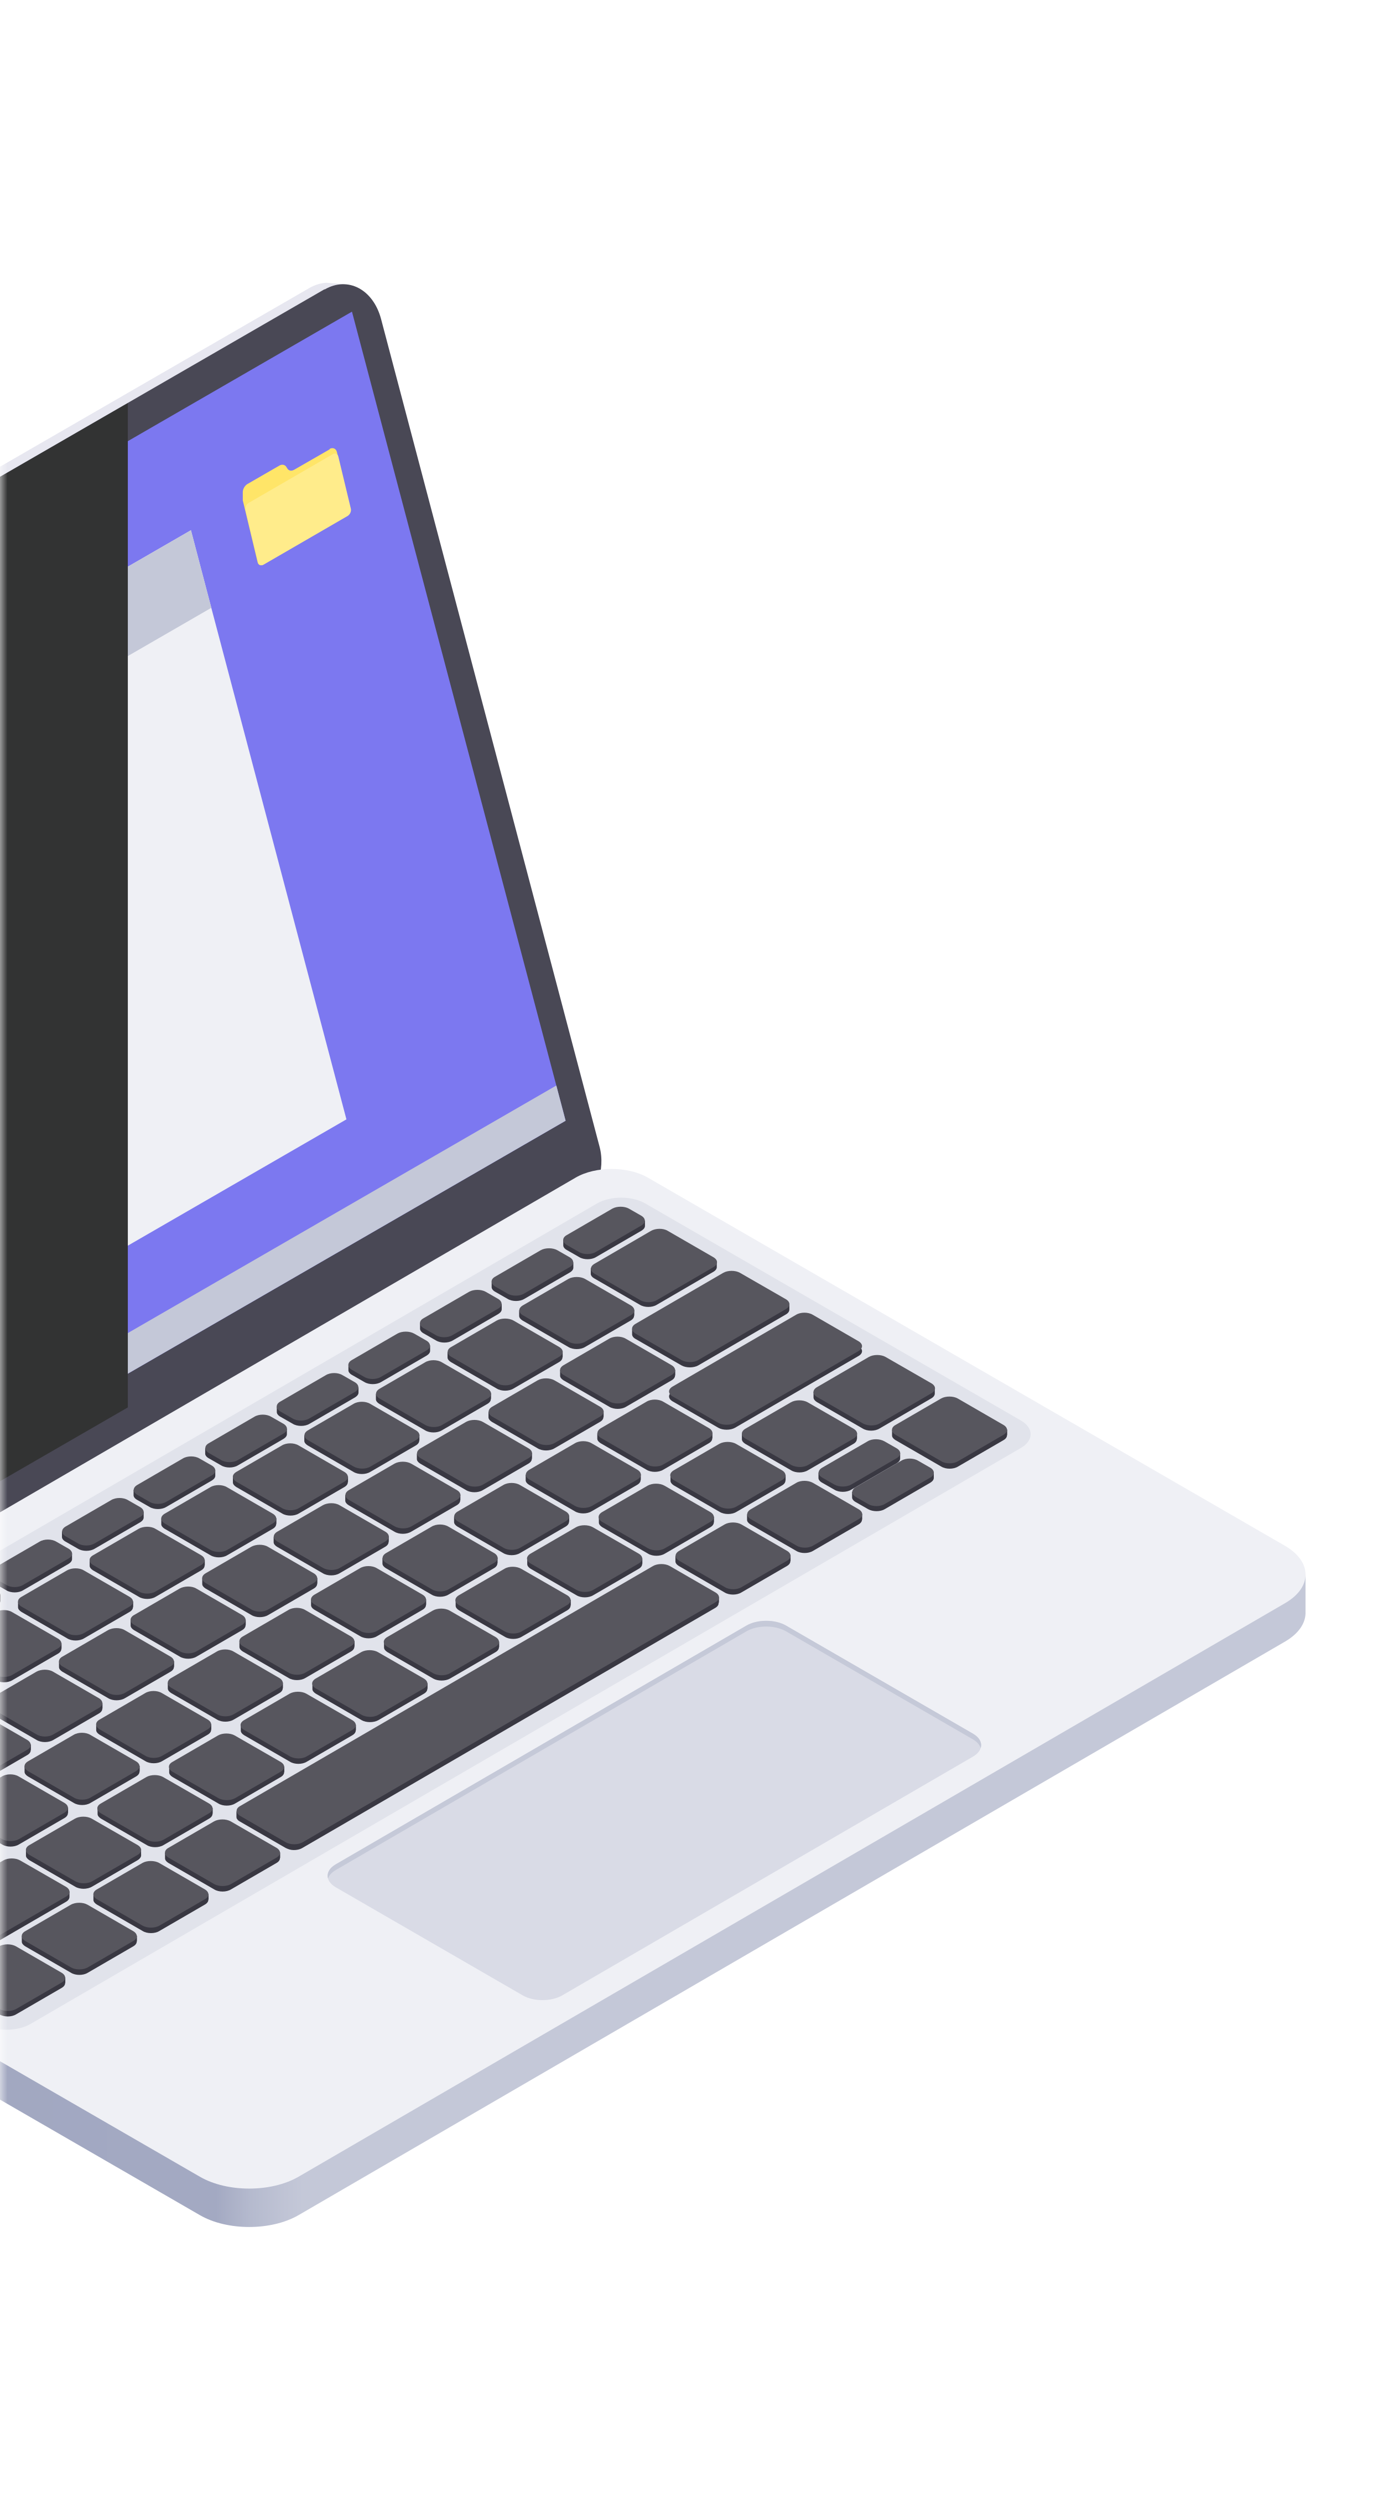 <svg width="93" height="168" viewBox="0 0 93 168" fill="none" xmlns="http://www.w3.org/2000/svg">
    <mask id="mask0_6354_75101" style="mask-type:alpha" maskUnits="userSpaceOnUse" x="0" y="0" width="93" height="168">
        <rect width="93" height="168" rx="10" fill="#00A3D2"/>
    </mask>
    <g mask="url(#mask0_6354_75101)">
        <path d="M39.233 77.148L24.52 21.488C24.254 20.49 23.695 19.772 23.017 19.412L23.083 19.093L21.939 19C21.567 19.027 21.181 19.133 20.795 19.359L-46.958 58.47C-48.527 59.375 -49.365 61.73 -48.846 63.738L-34.147 119.399C-33.841 120.529 -33.056 121.195 -32.178 121.181H-32.164L-31.087 121.274L-31.167 120.968L37.783 81.165C38.981 80.474 39.619 78.691 39.22 77.161L39.233 77.148Z" fill="url(#paint0_linear_6354_75101)"/>
        <path d="M21.82 19.439L-45.933 58.563C-47.503 59.468 -48.341 61.823 -47.822 63.831L-33.122 119.492C-32.723 121.008 -31.433 121.687 -30.235 120.995L38.888 81.086C40.085 80.394 40.723 78.611 40.324 77.081L25.624 21.434C25.092 19.439 23.39 18.548 21.833 19.452L21.82 19.439Z" fill="#494855"/>
        <path d="M23.668 20.942L-46.599 61.517L-32.245 115.887L38.036 75.312L23.668 20.942Z" fill="#7C78F0"/>
        <path d="M22.179 30.188L19.771 31.572C19.598 31.665 19.412 31.638 19.319 31.478L19.252 31.372C19.159 31.226 18.973 31.186 18.8 31.279L16.632 32.529C16.459 32.636 16.326 32.862 16.326 33.075V33.487C16.326 33.487 16.326 33.58 16.326 33.62L17.323 37.784C17.363 37.97 17.536 38.037 17.696 37.944L23.35 34.671C23.509 34.578 23.616 34.352 23.563 34.166L22.658 30.387C22.605 30.135 22.365 30.042 22.152 30.175L22.179 30.188Z" fill="#FFE568"/>
        <path d="M22.378 30.52L16.724 33.793C16.565 33.886 16.458 34.112 16.511 34.298L17.349 37.784C17.389 37.97 17.562 38.037 17.722 37.944L23.376 34.671C23.535 34.578 23.642 34.352 23.589 34.166L22.751 30.68C22.711 30.494 22.538 30.427 22.378 30.52Z" fill="#FFEC8B"/>
        <path d="M37.411 72.944L-32.869 113.519L-32.244 115.887L38.036 75.312L37.411 72.944Z" fill="#C4C8D8"/>
        <path d="M23.296 75.219L-19.101 99.697L-28.174 65.322L-29.557 60.107L12.84 35.629L14.21 40.844L23.296 75.219Z" fill="#EFF0F5"/>
        <path d="M14.21 40.844L-28.174 65.322L-29.557 60.107L12.84 35.629L14.21 40.844Z" fill="#C4C8D8"/>
        <g style="mix-blend-mode:screen">
            <path d="M8.596 27.088V94.575L-20.791 111.536V44.05L8.596 27.088Z" fill="#323333"/>
        </g>
        <path d="M87.79 108.384V105.776L85.662 106.029L43.544 81.711C42.2 80.939 40.032 80.939 38.702 81.711L-25.991 119.306L-30.421 119.838V122.631C-30.448 123.163 -30.115 123.696 -29.41 124.108L13.439 148.852C15.275 149.916 18.241 149.916 20.077 148.852L86.433 110.299C87.311 109.781 87.763 109.115 87.79 108.437V108.384Z" fill="url(#paint1_linear_6354_75101)"/>
        <path d="M86.406 103.874L43.557 79.13C42.213 78.359 40.045 78.359 38.715 79.13L-29.424 118.72C-30.754 119.492 -30.754 120.756 -29.41 121.527L13.439 146.271C15.275 147.335 18.241 147.335 20.077 146.271L86.433 107.719C88.255 106.654 88.242 104.938 86.406 103.874Z" fill="#EFF0F5"/>
        <path d="M68.647 95.453L43.371 80.859C42.479 80.354 41.056 80.354 40.165 80.859L-26.444 119.572C-27.322 120.09 -27.322 120.915 -26.444 121.421L-1.168 136.014C-0.277 136.52 1.147 136.52 2.038 136.014L68.647 97.302C69.525 96.797 69.525 95.959 68.647 95.453Z" fill="#E1E3EB"/>
        <path d="M65.427 116.499L52.856 109.235C52.124 108.809 50.927 108.809 50.195 109.235L22.578 125.279C21.846 125.704 21.846 126.396 22.578 126.822L35.15 134.085C35.881 134.511 37.078 134.511 37.81 134.085L65.427 118.042C66.159 117.616 66.159 116.924 65.427 116.499Z" fill="#D9DBE6"/>
        <path d="M22.578 125.664L50.196 109.621C50.927 109.195 52.111 109.195 52.856 109.621L65.428 116.884C65.707 117.044 65.88 117.257 65.947 117.47C66.053 117.124 65.88 116.765 65.428 116.499L52.856 109.235C52.125 108.809 50.927 108.809 50.196 109.235L22.578 125.279C22.126 125.545 21.966 125.891 22.06 126.236C22.126 126.024 22.299 125.824 22.578 125.664Z" fill="#C5C9D8"/>
        <path d="M4.393 133.234V132.875H4.1L1.067 131.132C0.761 130.959 0.256 130.959 -0.05 131.132L-3.084 132.901H-3.35V133.247V133.274C-3.35 133.38 -3.27 133.487 -3.123 133.58L-0.037 135.362C0.269 135.549 0.774 135.549 1.08 135.362L4.153 133.58C4.313 133.487 4.38 133.367 4.38 133.261L4.393 133.234Z" fill="#393842"/>
        <path d="M9.209 130.44V130.081H8.916L5.883 128.338C5.577 128.152 5.071 128.165 4.765 128.338L1.732 130.108H1.466V130.453V130.48C1.466 130.587 1.546 130.693 1.692 130.786L4.779 132.569C5.085 132.755 5.59 132.755 5.896 132.569L8.969 130.786C9.129 130.693 9.195 130.573 9.195 130.467L9.209 130.44Z" fill="#393842"/>
        <path d="M14.025 127.633V127.274H13.732L10.699 125.531C10.393 125.345 9.887 125.358 9.581 125.531L6.548 127.301H6.282V127.647V127.673C6.282 127.78 6.362 127.886 6.508 127.979L9.595 129.762C9.901 129.948 10.406 129.948 10.712 129.762L13.785 127.979C13.945 127.886 14.011 127.766 14.011 127.66L14.025 127.633Z" fill="#393842"/>
        <path d="M18.84 124.84V124.48H18.547L15.514 122.738C15.208 122.551 14.702 122.565 14.396 122.738L11.363 124.507H11.097V124.853V124.879C11.097 124.986 11.177 125.092 11.323 125.185L14.41 126.968C14.716 127.154 15.221 127.154 15.527 126.968L18.6 125.185C18.76 125.092 18.826 124.973 18.826 124.866L18.84 124.84Z" fill="#393842"/>
        <path d="M2.078 117.589V117.23H1.786L-1.247 115.488C-1.553 115.301 -2.059 115.315 -2.365 115.488L-5.398 117.257H-5.664V117.603V117.629C-5.664 117.736 -5.584 117.842 -5.438 117.935L-2.352 119.718C-2.046 119.904 -1.54 119.904 -1.234 119.718L1.839 117.935C1.999 117.842 2.065 117.722 2.065 117.616L2.078 117.589Z" fill="#393842"/>
        <path d="M4.579 121.82V121.461H4.286L1.253 119.718C0.947 119.545 0.442 119.545 0.136 119.718L-2.898 121.487H-3.164V121.833V121.86C-3.164 121.966 -3.084 122.073 -2.937 122.166L0.149 123.948C0.455 124.135 0.96 124.135 1.266 123.948L4.339 122.166C4.499 122.073 4.566 121.953 4.566 121.846L4.579 121.82Z" fill="#393842"/>
        <path d="M9.488 124.653V124.294H9.195L6.162 122.551C5.856 122.379 5.351 122.379 5.045 122.551L2.012 124.321H1.746V124.667V124.693C1.746 124.8 1.825 124.906 1.972 124.999L5.058 126.782C5.364 126.968 5.87 126.968 6.176 126.782L9.249 124.999C9.408 124.906 9.475 124.786 9.475 124.68L9.488 124.653Z" fill="#393842"/>
        <path d="M14.304 121.86V121.5H14.011L10.978 119.758C10.672 119.585 10.167 119.585 9.861 119.758L6.828 121.527H6.562V121.873V121.9C6.562 122.006 6.641 122.112 6.788 122.206L9.874 123.988C10.18 124.174 10.685 124.174 10.992 123.988L14.065 122.206C14.224 122.112 14.291 121.993 14.291 121.886L14.304 121.86Z" fill="#393842"/>
        <path d="M19.119 119.066V118.707H18.827L15.794 116.964C15.488 116.791 14.982 116.791 14.676 116.964L11.643 118.733H11.377V119.079V119.106C11.377 119.212 11.457 119.319 11.603 119.412L14.689 121.195C14.995 121.381 15.501 121.381 15.807 121.195L18.88 119.412C19.04 119.319 19.106 119.199 19.106 119.093L19.119 119.066Z" fill="#393842"/>
        <path d="M23.935 116.259V115.9H23.642L20.609 114.157C20.303 113.984 19.797 113.984 19.492 114.157L16.458 115.927H16.192V116.272V116.299C16.192 116.405 16.272 116.512 16.419 116.605L19.505 118.388C19.811 118.574 20.316 118.574 20.622 118.388L23.695 116.605C23.855 116.512 23.922 116.392 23.922 116.286L23.935 116.259Z" fill="#393842"/>
        <path d="M28.751 113.465V113.106H28.458L25.425 111.363C25.119 111.177 24.613 111.191 24.308 111.363L21.274 113.133H21.008V113.479V113.505C21.008 113.612 21.088 113.718 21.235 113.811L24.321 115.594C24.627 115.767 25.132 115.767 25.438 115.594L28.511 113.811C28.671 113.718 28.737 113.598 28.737 113.492L28.751 113.465Z" fill="#393842"/>
        <path d="M33.567 110.672V110.313H33.274L30.241 108.57C29.935 108.384 29.429 108.397 29.123 108.57L26.09 110.339H25.824V110.685V110.712C25.824 110.818 25.904 110.925 26.05 111.018L29.137 112.8C29.443 112.973 29.948 112.973 30.254 112.8L33.327 111.018C33.487 110.925 33.553 110.805 33.553 110.698L33.567 110.672Z" fill="#393842"/>
        <path d="M38.383 107.865V107.506H38.09L35.057 105.763C34.751 105.577 34.245 105.59 33.939 105.763L30.906 107.532H30.64V107.878V107.905C30.64 108.011 30.72 108.118 30.866 108.211L33.953 109.993C34.259 110.18 34.764 110.18 35.07 109.993L38.143 108.211C38.303 108.118 38.369 107.998 38.369 107.891L38.383 107.865Z" fill="#393842"/>
        <path d="M43.197 105.071V104.712H42.905L39.872 102.969C39.566 102.783 39.06 102.796 38.754 102.969L35.721 104.739H35.455V105.084V105.111C35.455 105.217 35.535 105.324 35.681 105.417L38.768 107.2C39.074 107.386 39.579 107.386 39.885 107.2L42.958 105.417C43.118 105.324 43.184 105.204 43.184 105.098L43.197 105.071Z" fill="#393842"/>
        <path d="M48.013 102.278V101.918H47.721L44.688 100.176C44.382 99.989 43.876 100.003 43.57 100.176L40.537 101.945H40.271V102.291V102.317C40.271 102.424 40.351 102.53 40.497 102.623L43.584 104.406C43.889 104.592 44.395 104.592 44.701 104.406L47.774 102.623C47.934 102.53 48 102.411 48 102.304L48.013 102.278Z" fill="#393842"/>
        <path d="M53.162 104.885V104.526H52.869L49.836 102.783C49.53 102.597 49.025 102.61 48.719 102.783L45.685 104.552H45.419V104.898V104.925C45.419 105.031 45.499 105.138 45.646 105.231L48.732 107.013C49.038 107.2 49.543 107.2 49.849 107.013L52.922 105.231C53.082 105.138 53.148 105.018 53.148 104.912L53.162 104.885Z" fill="#393842"/>
        <path d="M57.978 102.091V101.732H57.685L54.652 99.989C54.346 99.803 53.84 99.816 53.535 99.989L50.501 101.759H50.235V102.105V102.131C50.235 102.238 50.315 102.344 50.462 102.437L53.548 104.22C53.854 104.406 54.359 104.406 54.665 104.22L57.738 102.437C57.898 102.344 57.965 102.224 57.965 102.118L57.978 102.091Z" fill="#393842"/>
        <path d="M67.729 96.424V96.065H67.436L64.403 94.322C64.097 94.136 63.592 94.149 63.285 94.322L60.252 96.092H59.986V96.437V96.464C59.986 96.57 60.066 96.677 60.212 96.77L63.299 98.553C63.605 98.739 64.11 98.739 64.416 98.553L67.489 96.77C67.649 96.677 67.715 96.557 67.715 96.451L67.729 96.424Z" fill="#393842"/>
        <path d="M62.581 93.271L59.547 91.515C59.241 91.329 58.736 91.342 58.43 91.515L58.004 91.768L55.397 93.285H55.131V93.444L54.971 93.537H54.705V93.883V93.91C54.705 94.016 54.785 94.123 54.931 94.216L58.018 95.998C58.324 96.185 58.829 96.185 59.135 95.998L62.634 93.963C62.793 93.87 62.86 93.75 62.86 93.644V93.285H62.567L62.581 93.271Z" fill="#393842"/>
        <path d="M52.829 99.471V99.111H52.537L49.504 97.369C49.198 97.182 48.692 97.196 48.386 97.369L45.353 99.138H45.087V99.484V99.51C45.087 99.617 45.167 99.723 45.313 99.817L48.399 101.599C48.705 101.785 49.211 101.785 49.517 101.599L52.59 99.817C52.749 99.723 52.816 99.604 52.816 99.497L52.829 99.471Z" fill="#393842"/>
        <path d="M57.632 96.677V96.318H57.339L54.306 94.575C54 94.389 53.494 94.402 53.188 94.575L50.155 96.344H49.889V96.69V96.717C49.889 96.823 49.969 96.93 50.115 97.023L53.202 98.805C53.508 98.992 54.013 98.992 54.319 98.805L57.392 97.023C57.552 96.93 57.618 96.81 57.618 96.704L57.632 96.677Z" fill="#393842"/>
        <path d="M9.395 119.026V118.667H9.102L6.069 116.924C5.763 116.751 5.257 116.751 4.952 116.924L1.918 118.694H1.652V119.039V119.066C1.652 119.172 1.732 119.279 1.878 119.372L4.965 121.155C5.271 121.341 5.776 121.341 6.082 121.155L9.155 119.372C9.315 119.279 9.381 119.159 9.381 119.053L9.395 119.026Z" fill="#393842"/>
        <path d="M14.21 116.219V115.86H13.918L10.884 114.117C10.578 113.931 10.073 113.944 9.767 114.117L6.734 115.887H6.468V116.232V116.259C6.468 116.366 6.548 116.472 6.694 116.565L9.78 118.348C10.086 118.534 10.592 118.534 10.898 118.348L13.971 116.565C14.13 116.472 14.197 116.352 14.197 116.246L14.21 116.219Z" fill="#393842"/>
        <path d="M19.026 113.426V113.066H18.733L15.7 111.324C15.394 111.137 14.889 111.151 14.583 111.324L11.55 113.093H11.284V113.439V113.465C11.284 113.572 11.364 113.678 11.51 113.771L14.596 115.554C14.902 115.74 15.408 115.74 15.714 115.554L18.787 113.771C18.946 113.678 19.013 113.559 19.013 113.452L19.026 113.426Z" fill="#393842"/>
        <path d="M23.842 110.632V110.273H23.549L20.516 108.53C20.21 108.344 19.705 108.357 19.399 108.53L16.366 110.299H16.1V110.645V110.672C16.1 110.778 16.179 110.885 16.326 110.978L19.412 112.76C19.718 112.947 20.224 112.947 20.53 112.76L23.603 110.978C23.762 110.885 23.829 110.765 23.829 110.659L23.842 110.632Z" fill="#393842"/>
        <path d="M28.658 107.825V107.466H28.365L25.332 105.723C25.026 105.537 24.521 105.55 24.215 105.723L21.182 107.492H20.916V107.838V107.865C20.916 107.971 20.995 108.078 21.142 108.171L24.228 109.953C24.534 110.14 25.04 110.14 25.346 109.953L28.419 108.171C28.578 108.078 28.645 107.958 28.645 107.851L28.658 107.825Z" fill="#393842"/>
        <path d="M33.46 105.031V104.672H33.167L30.134 102.929C29.828 102.743 29.323 102.756 29.017 102.929L25.984 104.699H25.718V105.045V105.071C25.718 105.178 25.798 105.284 25.944 105.377L29.03 107.16C29.336 107.346 29.842 107.346 30.148 107.16L33.221 105.377C33.38 105.284 33.447 105.164 33.447 105.058L33.46 105.031Z" fill="#393842"/>
        <path d="M38.276 102.238V101.878H37.983L34.95 100.136C34.644 99.95 34.139 99.963 33.833 100.136L30.8 101.905H30.534V102.251V102.278C30.534 102.384 30.613 102.49 30.76 102.584L33.846 104.366C34.152 104.552 34.658 104.552 34.964 104.366L38.037 102.584C38.196 102.49 38.263 102.371 38.263 102.264L38.276 102.238Z" fill="#393842"/>
        <path d="M43.091 99.431V99.071H42.798L39.765 97.329C39.459 97.142 38.954 97.156 38.648 97.329L35.615 99.098H35.349V99.444V99.471C35.349 99.577 35.428 99.683 35.575 99.776L38.661 101.559C38.967 101.745 39.473 101.745 39.779 101.559L42.852 99.776C43.011 99.683 43.078 99.564 43.078 99.457L43.091 99.431Z" fill="#393842"/>
        <path d="M47.907 96.637V96.278H47.614L44.581 94.535C44.275 94.349 43.77 94.362 43.464 94.535L40.431 96.304H40.165V96.65V96.677C40.165 96.783 40.244 96.89 40.391 96.983L43.477 98.766C43.783 98.952 44.288 98.952 44.594 98.766L47.667 96.983C47.827 96.89 47.894 96.77 47.894 96.664L47.907 96.637Z" fill="#393842"/>
        <path d="M6.893 114.796V114.437H6.601L3.568 112.694C3.262 112.508 2.756 112.521 2.45 112.694L-0.583 114.463H-0.849V114.809V114.836C-0.849 114.942 -0.769 115.048 -0.623 115.142L2.463 116.924C2.769 117.11 3.275 117.11 3.581 116.924L6.654 115.142C6.813 115.048 6.88 114.929 6.88 114.822L6.893 114.796Z" fill="#393842"/>
        <path d="M11.709 111.989V111.63H11.416L8.383 109.887C8.077 109.701 7.572 109.714 7.266 109.887L4.233 111.656H3.967V112.002V112.029C3.967 112.135 4.047 112.242 4.193 112.335L7.279 114.117C7.585 114.304 8.091 114.304 8.397 114.117L11.47 112.335C11.629 112.242 11.696 112.122 11.696 112.015L11.709 111.989Z" fill="#393842"/>
        <path d="M16.525 109.195V108.836H16.233L13.199 107.093C12.893 106.907 12.388 106.92 12.082 107.093L9.049 108.863H8.783V109.208V109.235C8.783 109.341 8.863 109.448 9.009 109.541L12.095 111.324C12.401 111.51 12.907 111.51 13.213 111.324L16.286 109.541C16.445 109.448 16.512 109.328 16.512 109.222L16.525 109.195Z" fill="#393842"/>
        <path d="M21.341 106.401V106.042H21.048L18.015 104.3C17.709 104.113 17.204 104.127 16.898 104.3L13.865 106.069H13.599V106.415V106.441C13.599 106.548 13.678 106.654 13.825 106.747L16.911 108.53C17.217 108.716 17.723 108.716 18.029 108.53L21.102 106.747C21.261 106.654 21.328 106.534 21.328 106.428L21.341 106.401Z" fill="#393842"/>
        <path d="M26.143 103.594V103.235H25.851L22.817 101.493C22.512 101.306 22.006 101.32 21.7 101.493L18.667 103.262H18.401V103.608V103.634C18.401 103.741 18.481 103.847 18.627 103.94L21.713 105.723C22.019 105.909 22.525 105.909 22.831 105.723L25.904 103.94C26.064 103.847 26.13 103.728 26.13 103.621L26.143 103.594Z" fill="#393842"/>
        <path d="M30.959 100.801V100.442H30.666L27.633 98.699C27.328 98.513 26.822 98.526 26.516 98.699L23.483 100.468H23.217V100.814V100.841C23.217 100.947 23.297 101.054 23.443 101.147L26.529 102.929C26.835 103.116 27.341 103.116 27.647 102.929L30.72 101.147C30.879 101.054 30.946 100.934 30.946 100.828L30.959 100.801Z" fill="#393842"/>
        <path d="M35.775 98.007V97.648H35.482L32.449 95.905C32.143 95.719 31.637 95.732 31.331 95.905L28.298 97.675H28.032V98.02V98.047C28.032 98.153 28.112 98.26 28.258 98.353L31.345 100.136C31.651 100.322 32.156 100.322 32.462 100.136L35.535 98.353C35.695 98.26 35.761 98.14 35.761 98.034L35.775 98.007Z" fill="#393842"/>
        <path d="M40.591 95.2V94.841H40.298L37.265 93.098C36.959 92.912 36.453 92.925 36.147 93.098L33.114 94.868H32.848V95.214V95.24C32.848 95.347 32.928 95.453 33.074 95.546L36.161 97.329C36.467 97.515 36.972 97.515 37.278 97.329L40.351 95.546C40.511 95.453 40.577 95.333 40.577 95.227L40.591 95.2Z" fill="#393842"/>
        <path d="M45.407 92.407V92.047H45.114L42.081 90.305C41.775 90.132 41.269 90.132 40.963 90.305L37.93 92.074H37.664V92.42V92.447C37.664 92.553 37.744 92.659 37.89 92.752L40.977 94.535C41.282 94.721 41.788 94.721 42.094 94.535L45.167 92.752C45.327 92.659 45.393 92.54 45.393 92.433L45.407 92.407Z" fill="#393842"/>
        <path d="M4.14 110.778V110.419H3.847L0.814 108.676C0.508 108.503 0.003 108.503 -0.303 108.676L-3.336 110.446H-3.603V110.792V110.818C-3.603 110.925 -3.523 111.031 -3.376 111.124L-0.29 112.907C0.016 113.093 0.521 113.093 0.827 112.907L3.9 111.124C4.06 111.031 4.127 110.911 4.127 110.805L4.14 110.778Z" fill="#393842"/>
        <path d="M8.956 107.971V107.612H8.663L5.63 105.869C5.324 105.696 4.819 105.696 4.513 105.869L1.479 107.639H1.213V107.985V108.011C1.213 108.118 1.293 108.224 1.44 108.317L4.526 110.1C4.832 110.286 5.337 110.286 5.643 110.1L8.716 108.317C8.876 108.224 8.942 108.104 8.942 107.998L8.956 107.971Z" fill="#393842"/>
        <path d="M13.772 105.178V104.818H13.479L10.446 103.076C10.14 102.903 9.634 102.903 9.328 103.076L6.295 104.845H6.029V105.191V105.217C6.029 105.324 6.109 105.43 6.255 105.523L9.342 107.306C9.648 107.492 10.153 107.492 10.459 107.306L13.532 105.523C13.692 105.43 13.758 105.311 13.758 105.204L13.772 105.178Z" fill="#393842"/>
        <path d="M18.587 102.384V102.025H18.294L15.261 100.282C14.955 100.109 14.45 100.109 14.144 100.282L11.111 102.051H10.845V102.397V102.424C10.845 102.53 10.925 102.637 11.071 102.73L14.157 104.512C14.463 104.699 14.969 104.699 15.275 104.512L18.348 102.73C18.507 102.637 18.574 102.517 18.574 102.411L18.587 102.384Z" fill="#393842"/>
        <path d="M23.403 99.577V99.218H23.11L20.077 97.475C19.771 97.302 19.266 97.302 18.96 97.475L15.927 99.244H15.661V99.59V99.617C15.661 99.723 15.741 99.83 15.887 99.923L18.973 101.705C19.279 101.892 19.785 101.892 20.091 101.705L23.164 99.923C23.323 99.83 23.39 99.71 23.39 99.604L23.403 99.577Z" fill="#393842"/>
        <path d="M28.205 96.783V96.424H27.913L24.88 94.681C24.574 94.495 24.068 94.508 23.762 94.681L20.729 96.451H20.463V96.797V96.823C20.463 96.93 20.543 97.036 20.689 97.129L23.775 98.912C24.081 99.098 24.587 99.098 24.893 98.912L27.966 97.129C28.125 97.036 28.192 96.916 28.192 96.81L28.205 96.783Z" fill="#393842"/>
        <path d="M33.021 93.99V93.63H32.728L29.695 91.888C29.389 91.701 28.884 91.715 28.578 91.888L25.544 93.657H25.278V94.003V94.03C25.278 94.136 25.358 94.242 25.505 94.336L28.591 96.118C28.897 96.304 29.402 96.304 29.708 96.118L32.781 94.336C32.941 94.242 33.007 94.123 33.007 94.016L33.021 93.99Z" fill="#393842"/>
        <path d="M37.837 91.183V90.824H37.544L34.511 89.081C34.205 88.895 33.699 88.908 33.393 89.081L30.36 90.85H30.094V91.196V91.223C30.094 91.329 30.174 91.436 30.32 91.529L33.407 93.311C33.713 93.498 34.218 93.498 34.524 93.311L37.597 91.529C37.757 91.436 37.823 91.316 37.823 91.209L37.837 91.183Z" fill="#393842"/>
        <path d="M42.653 88.389V88.03H42.36L39.327 86.287C39.021 86.101 38.515 86.114 38.209 86.287L35.176 88.056H34.91V88.402V88.429C34.91 88.535 34.99 88.642 35.136 88.735L38.223 90.517C38.529 90.704 39.034 90.704 39.34 90.517L42.413 88.735C42.573 88.642 42.639 88.522 42.639 88.416L42.653 88.389Z" fill="#393842"/>
        <path d="M48.213 84.784H47.907L44.887 83.055C44.581 82.882 44.076 82.882 43.77 83.055L40.032 85.223H39.726V85.569C39.726 85.582 39.726 85.595 39.726 85.609V85.622C39.739 85.728 39.819 85.822 39.952 85.901L43.038 87.684C43.344 87.87 43.849 87.87 44.156 87.684L47.974 85.462C48.133 85.369 48.213 85.249 48.2 85.117V84.757L48.213 84.784Z" fill="#393842"/>
        <path d="M48.346 107.679V107.333H48.053L45.02 105.577C44.794 105.444 44.448 105.404 44.156 105.484C44.063 105.51 43.969 105.537 43.89 105.59L40.857 107.359H40.59V107.519L19.199 119.957L16.166 121.727H15.9V122.073V122.099C15.9 122.126 15.9 122.139 15.913 122.166C15.913 122.166 15.913 122.166 15.913 122.179C15.913 122.206 15.927 122.219 15.953 122.245C15.953 122.245 15.98 122.272 15.98 122.285C15.98 122.299 16.006 122.312 16.02 122.325C16.046 122.352 16.073 122.365 16.113 122.392L19.199 124.174C19.279 124.214 19.372 124.254 19.465 124.281C19.558 124.307 19.665 124.321 19.758 124.321C19.957 124.321 20.157 124.281 20.317 124.188L23.39 122.405L48.093 108.051C48.253 107.958 48.333 107.838 48.32 107.718L48.346 107.679Z" fill="#393842"/>
        <path d="M0.029 107.546V107.2L-0.17 107.253C-0.17 107.253 -0.197 107.24 -0.21 107.226L-1.048 106.747C-1.354 106.561 -1.86 106.561 -2.166 106.747L-5.013 108.397L-5.465 108.503V108.876C-5.465 108.982 -5.372 109.102 -5.225 109.182L-4.387 109.661C-4.081 109.847 -3.576 109.847 -3.27 109.661L-0.197 107.878C-0.05 107.785 0.029 107.679 0.029 107.559V107.546Z" fill="#393842"/>
        <path d="M4.845 104.752V104.406L4.646 104.459C4.646 104.459 4.619 104.446 4.606 104.433L3.768 103.954C3.462 103.767 2.956 103.767 2.65 103.954L-0.197 105.603L-0.649 105.71V106.082C-0.649 106.189 -0.556 106.308 -0.409 106.388L0.429 106.867C0.735 107.053 1.24 107.053 1.546 106.867L4.619 105.084C4.765 104.991 4.845 104.885 4.845 104.765V104.752Z" fill="#393842"/>
        <path d="M9.661 101.958V101.612L9.461 101.666C9.461 101.666 9.435 101.652 9.421 101.639L8.583 101.16C8.277 100.974 7.772 100.974 7.466 101.16L4.619 102.81L4.167 102.916V103.289C4.167 103.395 4.26 103.515 4.406 103.594L5.244 104.073C5.55 104.26 6.056 104.26 6.362 104.073L9.435 102.291C9.581 102.198 9.661 102.091 9.661 101.971V101.958Z" fill="#393842"/>
        <path d="M14.477 99.151V98.805L14.277 98.859C14.277 98.859 14.251 98.845 14.237 98.832L13.399 98.353C13.093 98.167 12.588 98.167 12.282 98.353L9.435 100.003L8.982 100.109V100.482C8.982 100.588 9.076 100.708 9.222 100.788L10.06 101.266C10.366 101.453 10.871 101.453 11.177 101.266L14.251 99.484C14.397 99.391 14.477 99.284 14.477 99.165V99.151Z" fill="#393842"/>
        <path d="M19.293 96.358V96.012L19.093 96.065C19.093 96.065 19.066 96.052 19.053 96.038L18.215 95.559C17.909 95.373 17.404 95.373 17.098 95.559L14.251 97.209L13.798 97.316V97.688C13.798 97.794 13.892 97.914 14.038 97.994L14.876 98.473C15.182 98.659 15.687 98.659 15.993 98.473L19.066 96.69C19.213 96.597 19.293 96.491 19.293 96.371V96.358Z" fill="#393842"/>
        <path d="M24.108 93.564V93.218L23.908 93.271C23.908 93.271 23.882 93.258 23.869 93.245L23.03 92.766C22.724 92.579 22.219 92.579 21.913 92.766L19.066 94.415L18.614 94.522V94.894C18.614 95.001 18.707 95.12 18.853 95.2L19.691 95.679C19.997 95.865 20.503 95.865 20.809 95.679L23.882 93.897C24.028 93.803 24.108 93.697 24.108 93.577V93.564Z" fill="#393842"/>
        <path d="M28.923 90.757V90.411L28.724 90.464C28.724 90.464 28.697 90.451 28.684 90.438L27.846 89.959C27.54 89.773 27.034 89.773 26.728 89.959L23.881 91.608L23.429 91.715V92.087C23.429 92.194 23.522 92.314 23.669 92.393L24.507 92.872C24.813 93.058 25.318 93.058 25.624 92.872L28.697 91.09C28.844 90.996 28.923 90.89 28.923 90.77V90.757Z" fill="#393842"/>
        <path d="M33.739 87.963V87.618L33.54 87.671C33.54 87.671 33.513 87.657 33.5 87.644L32.662 87.165C32.356 86.979 31.85 86.979 31.544 87.165L28.697 88.815L28.245 88.921V89.294C28.245 89.4 28.338 89.52 28.485 89.6L29.323 90.079C29.629 90.265 30.134 90.265 30.44 90.079L33.513 88.296C33.66 88.203 33.739 88.096 33.739 87.977V87.963Z" fill="#393842"/>
        <path d="M38.555 85.17V84.824L38.356 84.877C38.356 84.877 38.329 84.864 38.316 84.85L37.478 84.371C37.172 84.185 36.666 84.185 36.36 84.371L33.513 86.021L33.061 86.127V86.5C33.061 86.606 33.154 86.726 33.3 86.806L34.139 87.285C34.445 87.471 34.95 87.471 35.256 87.285L38.329 85.502C38.475 85.409 38.555 85.303 38.555 85.183V85.17Z" fill="#393842"/>
        <path d="M43.371 82.363V82.017L43.172 82.07C43.172 82.07 43.145 82.057 43.132 82.043L42.294 81.564C41.988 81.378 41.482 81.378 41.176 81.564L38.329 83.214L37.877 83.321V83.693C37.877 83.799 37.97 83.919 38.116 83.999L38.955 84.478C39.261 84.664 39.766 84.664 40.072 84.478L43.145 82.695C43.291 82.602 43.371 82.496 43.371 82.376V82.363Z" fill="#393842"/>
        <path d="M4.672 127.101L4.459 127.154C4.459 127.154 4.459 127.154 4.433 127.141L1.347 125.358C1.041 125.172 0.535 125.172 0.229 125.358L-7.793 130.014L-8.205 130.108V130.453C-8.205 130.573 -8.125 130.68 -7.966 130.773L-4.879 132.555C-4.573 132.742 -4.068 132.728 -3.762 132.555L4.446 127.793C4.606 127.7 4.672 127.58 4.672 127.46V127.101Z" fill="#393842"/>
        <path d="M53.096 87.618L52.87 87.657L49.77 85.875C49.464 85.702 48.958 85.702 48.652 85.875L42.839 89.254L42.506 89.307V89.639V89.666C42.506 89.773 42.586 89.892 42.733 89.972L45.832 91.755C46.138 91.928 46.644 91.928 46.95 91.755L52.856 88.323C53.016 88.229 53.082 88.11 53.082 87.99V87.644L53.096 87.618Z" fill="#393842"/>
        <path d="M57.738 90.464L54.652 88.682C54.346 88.495 53.84 88.495 53.534 88.682L45.22 93.511C44.914 93.697 44.914 93.976 45.22 94.163L48.306 95.945C48.612 96.118 49.117 96.118 49.423 95.945L57.738 91.116C58.044 90.943 58.044 90.65 57.738 90.464Z" fill="#393842"/>
        <path d="M60.532 97.994V97.648L60.332 97.701C60.332 97.701 60.306 97.688 60.292 97.675L59.454 97.196C59.148 97.01 58.643 97.01 58.337 97.196L55.49 98.845L55.038 98.952V99.324C55.038 99.431 55.131 99.55 55.277 99.63L56.115 100.109C56.421 100.295 56.927 100.295 57.233 100.109L60.306 98.326C60.452 98.233 60.532 98.127 60.532 98.007V97.994Z" fill="#393842"/>
        <path d="M62.793 99.298V98.952L62.593 99.005C62.593 99.005 62.567 98.992 62.554 98.978L61.715 98.499C61.41 98.313 60.904 98.313 60.598 98.499L57.751 100.149L57.299 100.255V100.628C57.299 100.734 57.392 100.854 57.538 100.934L58.376 101.413C58.682 101.586 59.188 101.599 59.494 101.413L62.567 99.63C62.713 99.537 62.793 99.431 62.793 99.311V99.298Z" fill="#393842"/>
        <path d="M9.262 124.334L6.175 122.551C5.869 122.365 5.364 122.365 5.058 122.551L1.985 124.334C1.679 124.507 1.679 124.8 1.985 124.986L5.071 126.769C5.377 126.942 5.883 126.942 6.189 126.769L9.262 124.986C9.568 124.8 9.568 124.52 9.262 124.334Z" fill="#393842"/>
        <path d="M3.901 110.113L0.814 108.33C0.509 108.144 0.003 108.157 -0.303 108.33L-3.376 110.113C-3.682 110.286 -3.682 110.579 -3.376 110.765L-0.29 112.548C0.016 112.734 0.522 112.734 0.828 112.548L3.901 110.765C4.207 110.579 4.207 110.299 3.901 110.113Z" fill="#57565E"/>
        <path d="M8.716 107.306L5.629 105.523C5.323 105.337 4.818 105.351 4.512 105.523L1.439 107.306C1.133 107.479 1.133 107.772 1.439 107.958L4.525 109.741C4.831 109.927 5.337 109.927 5.643 109.741L8.716 107.958C9.022 107.772 9.022 107.492 8.716 107.306Z" fill="#57565E"/>
        <path d="M13.532 104.512L10.445 102.73C10.139 102.544 9.634 102.557 9.328 102.73L6.255 104.512C5.949 104.685 5.949 104.978 6.255 105.164L9.341 106.947C9.647 107.133 10.153 107.133 10.459 106.947L13.532 105.164C13.838 104.978 13.838 104.699 13.532 104.512Z" fill="#57565E"/>
        <path d="M18.348 101.719L15.261 99.936C14.955 99.75 14.45 99.75 14.144 99.936L11.071 101.719C10.765 101.905 10.765 102.184 11.071 102.371L14.157 104.153C14.463 104.326 14.969 104.339 15.275 104.153L18.348 102.371C18.654 102.198 18.654 101.905 18.348 101.719Z" fill="#57565E"/>
        <path d="M23.163 98.912L20.077 97.129C19.771 96.943 19.266 96.943 18.96 97.129L15.887 98.912C15.581 99.098 15.581 99.377 15.887 99.564L18.973 101.346C19.279 101.533 19.785 101.533 20.09 101.346L23.163 99.564C23.47 99.391 23.47 99.098 23.163 98.912Z" fill="#57565E"/>
        <path d="M27.979 96.118L24.893 94.335C24.587 94.149 24.081 94.149 23.775 94.335L20.702 96.118C20.396 96.304 20.396 96.584 20.702 96.77L23.788 98.553C24.094 98.726 24.6 98.739 24.906 98.553L27.979 96.77C28.285 96.597 28.285 96.304 27.979 96.118Z" fill="#57565E"/>
        <path d="M32.794 93.325L29.708 91.542C29.402 91.356 28.897 91.356 28.591 91.542L25.518 93.325C25.212 93.511 25.212 93.79 25.518 93.976L28.604 95.759C28.91 95.932 29.415 95.945 29.721 95.759L32.794 93.976C33.1 93.803 33.1 93.511 32.794 93.325Z" fill="#57565E"/>
        <path d="M1.838 116.924L-1.248 115.142C-1.554 114.955 -2.059 114.969 -2.365 115.142L-5.438 116.924C-5.744 117.097 -5.744 117.39 -5.438 117.576L-2.352 119.359C-2.046 119.545 -1.541 119.545 -1.235 119.359L1.838 117.576C2.144 117.403 2.144 117.111 1.838 116.924Z" fill="#57565E"/>
        <path d="M6.654 114.117L3.568 112.335C3.262 112.148 2.756 112.162 2.45 112.335L-0.623 114.117C-0.929 114.29 -0.929 114.583 -0.623 114.769L2.464 116.552C2.77 116.738 3.275 116.738 3.581 116.552L6.654 114.769C6.96 114.596 6.96 114.304 6.654 114.117Z" fill="#57565E"/>
        <path d="M11.47 111.324L8.384 109.541C8.078 109.355 7.572 109.368 7.266 109.541L4.193 111.324C3.887 111.497 3.887 111.789 4.193 111.975L7.28 113.758C7.586 113.944 8.091 113.944 8.397 113.758L11.47 111.975C11.776 111.803 11.776 111.51 11.47 111.324Z" fill="#57565E"/>
        <path d="M16.286 108.53L13.2 106.747C12.894 106.561 12.388 106.574 12.082 106.747L9.009 108.53C8.703 108.703 8.703 108.996 9.009 109.182L12.096 110.964C12.402 111.151 12.907 111.151 13.213 110.964L16.286 109.182C16.592 108.996 16.592 108.716 16.286 108.53Z" fill="#57565E"/>
        <path d="M21.101 105.723L18.015 103.94C17.709 103.754 17.203 103.767 16.897 103.94L13.824 105.723C13.518 105.909 13.518 106.189 13.824 106.375L16.91 108.157C17.216 108.344 17.722 108.344 18.028 108.157L21.101 106.375C21.407 106.189 21.407 105.909 21.101 105.723Z" fill="#57565E"/>
        <path d="M25.917 102.929L22.831 101.147C22.525 100.96 22.019 100.974 21.713 101.147L18.64 102.929C18.334 103.116 18.334 103.395 18.64 103.581L21.726 105.364C22.032 105.537 22.538 105.55 22.844 105.364L25.917 103.581C26.223 103.395 26.223 103.116 25.917 102.929Z" fill="#57565E"/>
        <path d="M30.733 100.136L27.646 98.353C27.341 98.18 26.835 98.18 26.529 98.353L23.456 100.136C23.15 100.322 23.15 100.601 23.456 100.788L26.542 102.57C26.848 102.743 27.354 102.756 27.66 102.57L30.733 100.788C31.039 100.601 31.039 100.322 30.733 100.136Z" fill="#57565E"/>
        <path d="M35.549 97.329L32.462 95.546C32.157 95.373 31.651 95.373 31.345 95.546L28.272 97.329C27.966 97.515 27.966 97.794 28.272 97.981L31.358 99.763C31.664 99.936 32.17 99.95 32.476 99.763L35.549 97.981C35.855 97.794 35.855 97.515 35.549 97.329Z" fill="#57565E"/>
        <path d="M40.364 94.535L37.278 92.752C36.972 92.579 36.466 92.579 36.16 92.752L33.087 94.535C32.781 94.721 32.781 95.001 33.087 95.187L36.174 96.969C36.48 97.142 36.985 97.156 37.291 96.969L40.364 95.187C40.67 95.001 40.67 94.721 40.364 94.535Z" fill="#57565E"/>
        <path d="M45.167 91.742L42.081 89.959C41.775 89.773 41.269 89.773 40.963 89.959L37.89 91.742C37.584 91.928 37.584 92.207 37.89 92.393L40.976 94.176C41.282 94.349 41.788 94.362 42.094 94.176L45.167 92.393C45.473 92.207 45.473 91.928 45.167 91.742Z" fill="#57565E"/>
        <path d="M37.61 90.518L34.524 88.735C34.218 88.562 33.712 88.562 33.407 88.735L30.334 90.518C30.027 90.691 30.027 90.983 30.334 91.169L33.42 92.952C33.726 93.138 34.231 93.138 34.537 92.952L37.61 91.169C37.916 90.983 37.916 90.704 37.61 90.518Z" fill="#57565E"/>
        <path d="M42.426 87.724L39.34 85.941C39.034 85.768 38.528 85.768 38.222 85.941L35.149 87.724C34.843 87.91 34.843 88.189 35.149 88.376L38.236 90.158C38.542 90.345 39.047 90.345 39.353 90.158L42.426 88.376C42.732 88.203 42.732 87.91 42.426 87.724Z" fill="#57565E"/>
        <path d="M4.153 132.569L1.067 130.786C0.761 130.613 0.255 130.613 -0.051 130.786L-3.124 132.569C-3.43 132.742 -3.43 133.034 -3.124 133.221L-0.037 135.003C0.269 135.176 0.774 135.176 1.08 135.003L4.153 133.221C4.459 133.048 4.459 132.755 4.153 132.569Z" fill="#57565E"/>
        <path d="M8.969 129.775L5.883 127.992C5.577 127.819 5.071 127.819 4.765 127.992L1.692 129.775C1.386 129.948 1.386 130.241 1.692 130.427L4.779 132.209C5.085 132.382 5.59 132.382 5.896 132.209L8.969 130.427C9.275 130.254 9.275 129.961 8.969 129.775Z" fill="#57565E"/>
        <path d="M13.785 126.968L10.698 125.185C10.392 125.013 9.887 125.013 9.581 125.185L6.508 126.968C6.202 127.141 6.202 127.434 6.508 127.62L9.594 129.403C9.9 129.576 10.406 129.576 10.712 129.403L13.785 127.62C14.091 127.447 14.091 127.154 13.785 126.968Z" fill="#57565E"/>
        <path d="M18.6 124.174L15.514 122.392C15.208 122.219 14.702 122.219 14.396 122.392L11.323 124.174C11.017 124.347 11.017 124.64 11.323 124.826L14.41 126.609C14.716 126.782 15.221 126.782 15.527 126.609L18.6 124.826C18.906 124.64 18.906 124.361 18.6 124.174Z" fill="#57565E"/>
        <path d="M47.987 84.491L44.9 82.709C44.594 82.522 44.089 82.536 43.783 82.709L39.965 84.93C39.659 85.117 39.659 85.396 39.965 85.582L43.051 87.365C43.357 87.551 43.863 87.551 44.169 87.365L47.987 85.143C48.293 84.957 48.293 84.677 47.987 84.491Z" fill="#57565E"/>
        <path d="M48.12 107.013L45.033 105.231C44.727 105.058 44.222 105.058 43.916 105.231L16.139 121.367C15.833 121.54 15.833 121.833 16.139 122.019L19.226 123.802C19.531 123.975 20.037 123.975 20.343 123.802L48.12 107.665C48.426 107.479 48.426 107.2 48.12 107.013Z" fill="#57565E"/>
        <path d="M-0.197 106.88L-1.035 106.401C-1.341 106.215 -1.847 106.215 -2.153 106.401L-5.226 108.184C-5.532 108.37 -5.532 108.65 -5.226 108.836L-4.388 109.315C-4.082 109.501 -3.576 109.501 -3.27 109.315L-0.197 107.532C0.109 107.346 0.109 107.067 -0.197 106.88Z" fill="#57565E"/>
        <path d="M4.619 104.073L3.781 103.595C3.475 103.408 2.969 103.408 2.663 103.595L-0.41 105.377C-0.716 105.563 -0.716 105.843 -0.41 106.029L0.428 106.508C0.734 106.694 1.24 106.694 1.546 106.508L4.619 104.725C4.925 104.552 4.925 104.26 4.619 104.073Z" fill="#57565E"/>
        <path d="M9.434 101.28L8.596 100.801C8.29 100.615 7.785 100.615 7.479 100.801L4.406 102.583C4.1 102.77 4.1 103.049 4.406 103.235L5.244 103.714C5.55 103.901 6.055 103.901 6.361 103.714L9.434 101.932C9.74 101.759 9.74 101.466 9.434 101.28Z" fill="#57565E"/>
        <path d="M14.25 98.486L13.412 98.007C13.106 97.821 12.601 97.821 12.295 98.007L9.222 99.79C8.916 99.976 8.916 100.255 9.222 100.442L10.06 100.921C10.366 101.107 10.871 101.107 11.177 100.921L14.25 99.138C14.556 98.965 14.556 98.672 14.25 98.486Z" fill="#57565E"/>
        <path d="M19.066 95.679L18.228 95.2C17.922 95.014 17.416 95.014 17.11 95.2L14.037 96.983C13.731 97.156 13.731 97.448 14.037 97.635L14.875 98.114C15.181 98.3 15.687 98.3 15.993 98.114L19.066 96.331C19.372 96.158 19.372 95.865 19.066 95.679Z" fill="#57565E"/>
        <path d="M23.868 92.886L23.03 92.407C22.724 92.22 22.218 92.22 21.912 92.407L18.839 94.189C18.533 94.362 18.533 94.655 18.839 94.841L19.677 95.32C19.983 95.506 20.489 95.506 20.795 95.32L23.868 93.537C24.174 93.365 24.174 93.072 23.868 92.886Z" fill="#57565E"/>
        <path d="M28.684 90.092L27.846 89.613C27.54 89.44 27.034 89.44 26.728 89.613L23.655 91.395C23.349 91.569 23.349 91.861 23.655 92.047L24.493 92.526C24.799 92.713 25.305 92.713 25.611 92.526L28.684 90.744C28.99 90.571 28.99 90.278 28.684 90.092Z" fill="#57565E"/>
        <path d="M33.5 87.285L32.662 86.806C32.356 86.633 31.85 86.633 31.544 86.806L28.471 88.589C28.165 88.761 28.165 89.054 28.471 89.24L29.309 89.719C29.615 89.906 30.121 89.906 30.427 89.719L33.5 87.937C33.806 87.764 33.806 87.471 33.5 87.285Z" fill="#57565E"/>
        <path d="M38.316 84.491L37.478 84.012C37.172 83.839 36.666 83.839 36.36 84.012L33.287 85.795C32.981 85.968 32.981 86.26 33.287 86.447L34.125 86.926C34.431 87.112 34.937 87.112 35.243 86.926L38.316 85.143C38.622 84.97 38.622 84.677 38.316 84.491Z" fill="#57565E"/>
        <path d="M43.131 81.698L42.293 81.219C41.987 81.046 41.481 81.046 41.175 81.219L38.102 83.001C37.797 83.174 37.797 83.467 38.102 83.653L38.941 84.132C39.247 84.318 39.752 84.318 40.058 84.132L43.131 82.35C43.437 82.163 43.437 81.884 43.131 81.698Z" fill="#57565E"/>
        <path d="M4.446 126.795L1.346 125.013C1.04 124.84 0.535 124.84 0.229 125.013L-7.979 129.775C-8.285 129.948 -8.285 130.241 -7.979 130.427L-4.879 132.209C-4.573 132.382 -4.068 132.382 -3.762 132.209L4.446 127.447C4.752 127.274 4.752 126.981 4.446 126.795Z" fill="#57565E"/>
        <path d="M52.856 87.311L49.756 85.529C49.45 85.356 48.944 85.356 48.639 85.529L42.732 88.961C42.426 89.147 42.426 89.427 42.732 89.613L45.831 91.395C46.138 91.569 46.643 91.582 46.949 91.395L52.856 87.963C53.162 87.777 53.162 87.498 52.856 87.311Z" fill="#57565E"/>
        <path d="M57.738 90.132L54.652 88.349C54.346 88.163 53.84 88.163 53.534 88.349L45.22 93.178C44.914 93.364 44.914 93.644 45.22 93.83L48.306 95.613C48.612 95.785 49.117 95.785 49.423 95.613L57.738 90.784C58.044 90.597 58.044 90.318 57.738 90.132Z" fill="#57565E"/>
        <path d="M60.305 97.329L59.467 96.85C59.161 96.677 58.656 96.664 58.35 96.85L55.277 98.632C54.971 98.819 54.971 99.098 55.277 99.284L56.115 99.763C56.421 99.936 56.926 99.936 57.232 99.763L60.305 97.981C60.611 97.794 60.611 97.515 60.305 97.329Z" fill="#57565E"/>
        <path d="M62.567 98.632L61.729 98.153C61.423 97.967 60.917 97.967 60.612 98.153L57.539 99.936C57.233 100.122 57.233 100.402 57.539 100.588L58.377 101.067C58.683 101.253 59.188 101.253 59.494 101.067L62.567 99.284C62.873 99.111 62.873 98.819 62.567 98.632Z" fill="#57565E"/>
        <path d="M42.866 98.766L39.779 96.983C39.473 96.797 38.968 96.797 38.662 96.983L35.589 98.766C35.283 98.952 35.283 99.231 35.589 99.417L38.675 101.2C38.981 101.373 39.487 101.373 39.793 101.2L42.866 99.417C43.172 99.244 43.172 98.952 42.866 98.766Z" fill="#57565E"/>
        <path d="M47.681 95.972L44.594 94.189C44.288 94.003 43.783 94.003 43.477 94.189L40.404 95.972C40.098 96.158 40.098 96.437 40.404 96.624L43.49 98.406C43.796 98.593 44.302 98.593 44.608 98.406L47.681 96.624C47.987 96.451 47.987 96.158 47.681 95.972Z" fill="#57565E"/>
        <path d="M47.774 101.612L44.674 99.83C44.368 99.657 43.863 99.657 43.557 99.83L40.484 101.612C40.178 101.799 40.178 102.078 40.484 102.264L43.584 104.047C43.889 104.22 44.395 104.233 44.701 104.047L47.774 102.264C48.08 102.091 48.08 101.799 47.774 101.612Z" fill="#57565E"/>
        <path d="M52.59 98.805L49.49 97.023C49.184 96.85 48.679 96.85 48.373 97.023L45.3 98.805C44.994 98.992 44.994 99.271 45.3 99.457L48.399 101.24C48.705 101.413 49.211 101.426 49.517 101.24L52.59 99.457C52.896 99.271 52.896 98.992 52.59 98.805Z" fill="#57565E"/>
        <path d="M57.406 96.012L54.306 94.229C54 94.056 53.495 94.056 53.189 94.229L50.116 96.012C49.81 96.198 49.81 96.477 50.116 96.664L53.215 98.446C53.521 98.619 54.027 98.632 54.333 98.446L57.406 96.664C57.712 96.477 57.712 96.198 57.406 96.012Z" fill="#57565E"/>
        <path d="M62.647 92.965L59.547 91.183C59.241 91.01 58.735 91.01 58.429 91.183L54.931 93.218C54.625 93.404 54.625 93.684 54.931 93.87L58.03 95.653C58.336 95.826 58.842 95.839 59.148 95.653L62.647 93.617C62.952 93.444 62.952 93.151 62.647 92.965Z" fill="#57565E"/>
        <path d="M33.234 104.366L30.148 102.583C29.841 102.397 29.336 102.397 29.03 102.583L25.957 104.366C25.651 104.552 25.651 104.832 25.957 105.018L29.043 106.801C29.349 106.987 29.855 106.987 30.161 106.801L33.234 105.018C33.54 104.845 33.54 104.552 33.234 104.366Z" fill="#57565E"/>
        <path d="M38.05 101.572L34.963 99.79C34.657 99.604 34.152 99.604 33.846 99.79L30.773 101.572C30.467 101.759 30.467 102.038 30.773 102.224L33.859 104.007C34.165 104.193 34.671 104.193 34.977 104.007L38.05 102.224C38.356 102.038 38.356 101.759 38.05 101.572Z" fill="#57565E"/>
        <path d="M38.143 107.2L35.043 105.417C34.737 105.244 34.231 105.231 33.926 105.417L30.852 107.2C30.547 107.386 30.547 107.665 30.852 107.852L33.952 109.634C34.258 109.807 34.764 109.82 35.07 109.634L38.143 107.852C38.449 107.665 38.449 107.386 38.143 107.2Z" fill="#57565E"/>
        <path d="M42.958 104.406L39.858 102.623C39.553 102.45 39.047 102.45 38.741 102.623L35.668 104.406C35.362 104.592 35.362 104.872 35.668 105.058L38.768 106.841C39.074 107.013 39.579 107.027 39.885 106.841L42.958 105.058C43.264 104.872 43.264 104.592 42.958 104.406Z" fill="#57565E"/>
        <path d="M23.602 109.967L20.516 108.184C20.21 107.998 19.705 107.998 19.399 108.184L16.326 109.967C16.02 110.14 16.02 110.432 16.326 110.619L19.412 112.401C19.718 112.587 20.224 112.587 20.529 112.401L23.602 110.619C23.908 110.432 23.908 110.153 23.602 109.967Z" fill="#57565E"/>
        <path d="M28.418 107.16L25.332 105.377C25.026 105.191 24.52 105.191 24.214 105.377L21.141 107.16C20.835 107.346 20.835 107.625 21.141 107.812L24.227 109.594C24.533 109.78 25.039 109.78 25.345 109.594L28.418 107.812C28.724 107.625 28.724 107.346 28.418 107.16Z" fill="#57565E"/>
        <path d="M28.511 112.8L25.411 111.018C25.105 110.845 24.6 110.845 24.294 111.018L21.221 112.8C20.915 112.987 20.915 113.266 21.221 113.452L24.32 115.235C24.626 115.408 25.132 115.421 25.438 115.235L28.511 113.452C28.817 113.266 28.817 112.987 28.511 112.8Z" fill="#57565E"/>
        <path d="M33.327 110.007L30.227 108.224C29.921 108.051 29.416 108.051 29.11 108.224L26.037 110.007C25.731 110.193 25.731 110.472 26.037 110.658L29.136 112.441C29.442 112.614 29.948 112.627 30.254 112.441L33.327 110.658C33.633 110.472 33.633 110.193 33.327 110.007Z" fill="#57565E"/>
        <path d="M13.971 115.554L10.884 113.771C10.578 113.585 10.073 113.585 9.767 113.771L6.694 115.554C6.388 115.727 6.388 116.02 6.694 116.206L9.78 117.989C10.086 118.175 10.592 118.175 10.898 117.989L13.971 116.206C14.277 116.02 14.277 115.74 13.971 115.554Z" fill="#57565E"/>
        <path d="M18.787 112.76L15.7 110.978C15.394 110.792 14.889 110.792 14.583 110.978L11.51 112.76C11.204 112.933 11.204 113.226 11.51 113.412L14.596 115.195C14.902 115.381 15.408 115.381 15.713 115.195L18.787 113.412C19.093 113.226 19.093 112.947 18.787 112.76Z" fill="#57565E"/>
        <path d="M18.88 118.401L15.78 116.618C15.474 116.445 14.969 116.445 14.663 116.618L11.59 118.401C11.284 118.574 11.284 118.866 11.59 119.053L14.69 120.835C14.995 121.008 15.501 121.008 15.807 120.835L18.88 119.053C19.186 118.866 19.186 118.587 18.88 118.401Z" fill="#57565E"/>
        <path d="M23.695 115.594L20.595 113.811C20.289 113.638 19.784 113.638 19.478 113.811L16.405 115.594C16.099 115.78 16.099 116.06 16.405 116.246L19.504 118.028C19.81 118.201 20.316 118.215 20.622 118.028L23.695 116.246C24.001 116.06 24.001 115.78 23.695 115.594Z" fill="#57565E"/>
        <path d="M4.339 121.155L1.252 119.372C0.947 119.186 0.441 119.186 0.135 119.372L-2.938 121.155C-3.244 121.328 -3.244 121.62 -2.938 121.806L0.148 123.589C0.454 123.762 0.96 123.762 1.266 123.589L4.339 121.806C4.645 121.62 4.645 121.341 4.339 121.155Z" fill="#57565E"/>
        <path d="M9.155 118.361L6.068 116.578C5.762 116.392 5.257 116.392 4.951 116.578L1.878 118.361C1.572 118.547 1.572 118.827 1.878 119.013L4.964 120.795C5.27 120.982 5.776 120.982 6.082 120.795L9.155 119.013C9.461 118.827 9.461 118.547 9.155 118.361Z" fill="#57565E"/>
        <path d="M9.262 123.988L6.162 122.206C5.856 122.033 5.351 122.033 5.045 122.206L1.972 123.988C1.666 124.161 1.666 124.454 1.972 124.64L5.071 126.423C5.377 126.596 5.883 126.596 6.189 126.423L9.262 124.64C9.568 124.454 9.568 124.174 9.262 123.988Z" fill="#57565E"/>
        <path d="M14.064 121.195L10.964 119.412C10.658 119.239 10.153 119.239 9.847 119.412L6.774 121.195C6.468 121.367 6.468 121.66 6.774 121.846L9.874 123.629C10.18 123.802 10.685 123.802 10.991 123.629L14.064 121.846C14.37 121.66 14.37 121.381 14.064 121.195Z" fill="#57565E"/>
        <path d="M52.935 104.22L49.849 102.437C49.543 102.264 49.038 102.264 48.732 102.437L45.659 104.22C45.353 104.406 45.353 104.685 45.659 104.872L48.745 106.654C49.051 106.84 49.556 106.84 49.862 106.654L52.935 104.872C53.241 104.699 53.241 104.406 52.935 104.22Z" fill="#57565E"/>
        <path d="M57.751 101.426L54.665 99.644C54.359 99.471 53.854 99.457 53.548 99.644L50.475 101.426C50.169 101.612 50.169 101.892 50.475 102.078L53.561 103.861C53.867 104.047 54.372 104.047 54.678 103.861L57.751 102.078C58.057 101.905 58.057 101.612 57.751 101.426Z" fill="#57565E"/>
        <path d="M67.489 95.759L64.403 93.976C64.097 93.803 63.591 93.803 63.285 93.976L60.212 95.759C59.906 95.932 59.906 96.225 60.212 96.411L63.299 98.194C63.605 98.38 64.11 98.38 64.416 98.194L67.489 96.411C67.795 96.225 67.795 95.945 67.489 95.759Z" fill="#57565E"/>
    </g>
    <defs>
        <linearGradient id="paint0_linear_6354_75101" x1="-21.376" y1="112.907" x2="14.037" y2="21.461" gradientUnits="userSpaceOnUse">
            <stop offset="0.01" stop-color="#A0A6C0"/>
            <stop offset="0.38" stop-color="#A0A6C0"/>
            <stop offset="0.39" stop-color="#C6C9D9"/>
            <stop offset="0.4" stop-color="#D8D9E6"/>
            <stop offset="0.41" stop-color="#E3E3ED"/>
            <stop offset="0.42" stop-color="#E7E7F0"/>
        </linearGradient>
        <linearGradient id="paint1_linear_6354_75101" x1="-30.421" y1="115.381" x2="87.79" y2="115.381" gradientUnits="userSpaceOnUse">
            <stop offset="0.01" stop-color="#A0A6C0"/>
            <stop offset="0.38" stop-color="#A3A9C2"/>
            <stop offset="0.4" stop-color="#B5BACE"/>
            <stop offset="0.42" stop-color="#C0C4D5"/>
            <stop offset="0.43" stop-color="#C4C8D8"/>
            <stop offset="0.94" stop-color="#C4C8D8"/>
            <stop offset="0.98" stop-color="#C4C8D8"/>
            <stop offset="1" stop-color="#C4C8D8"/>
        </linearGradient>
    </defs>
</svg>
